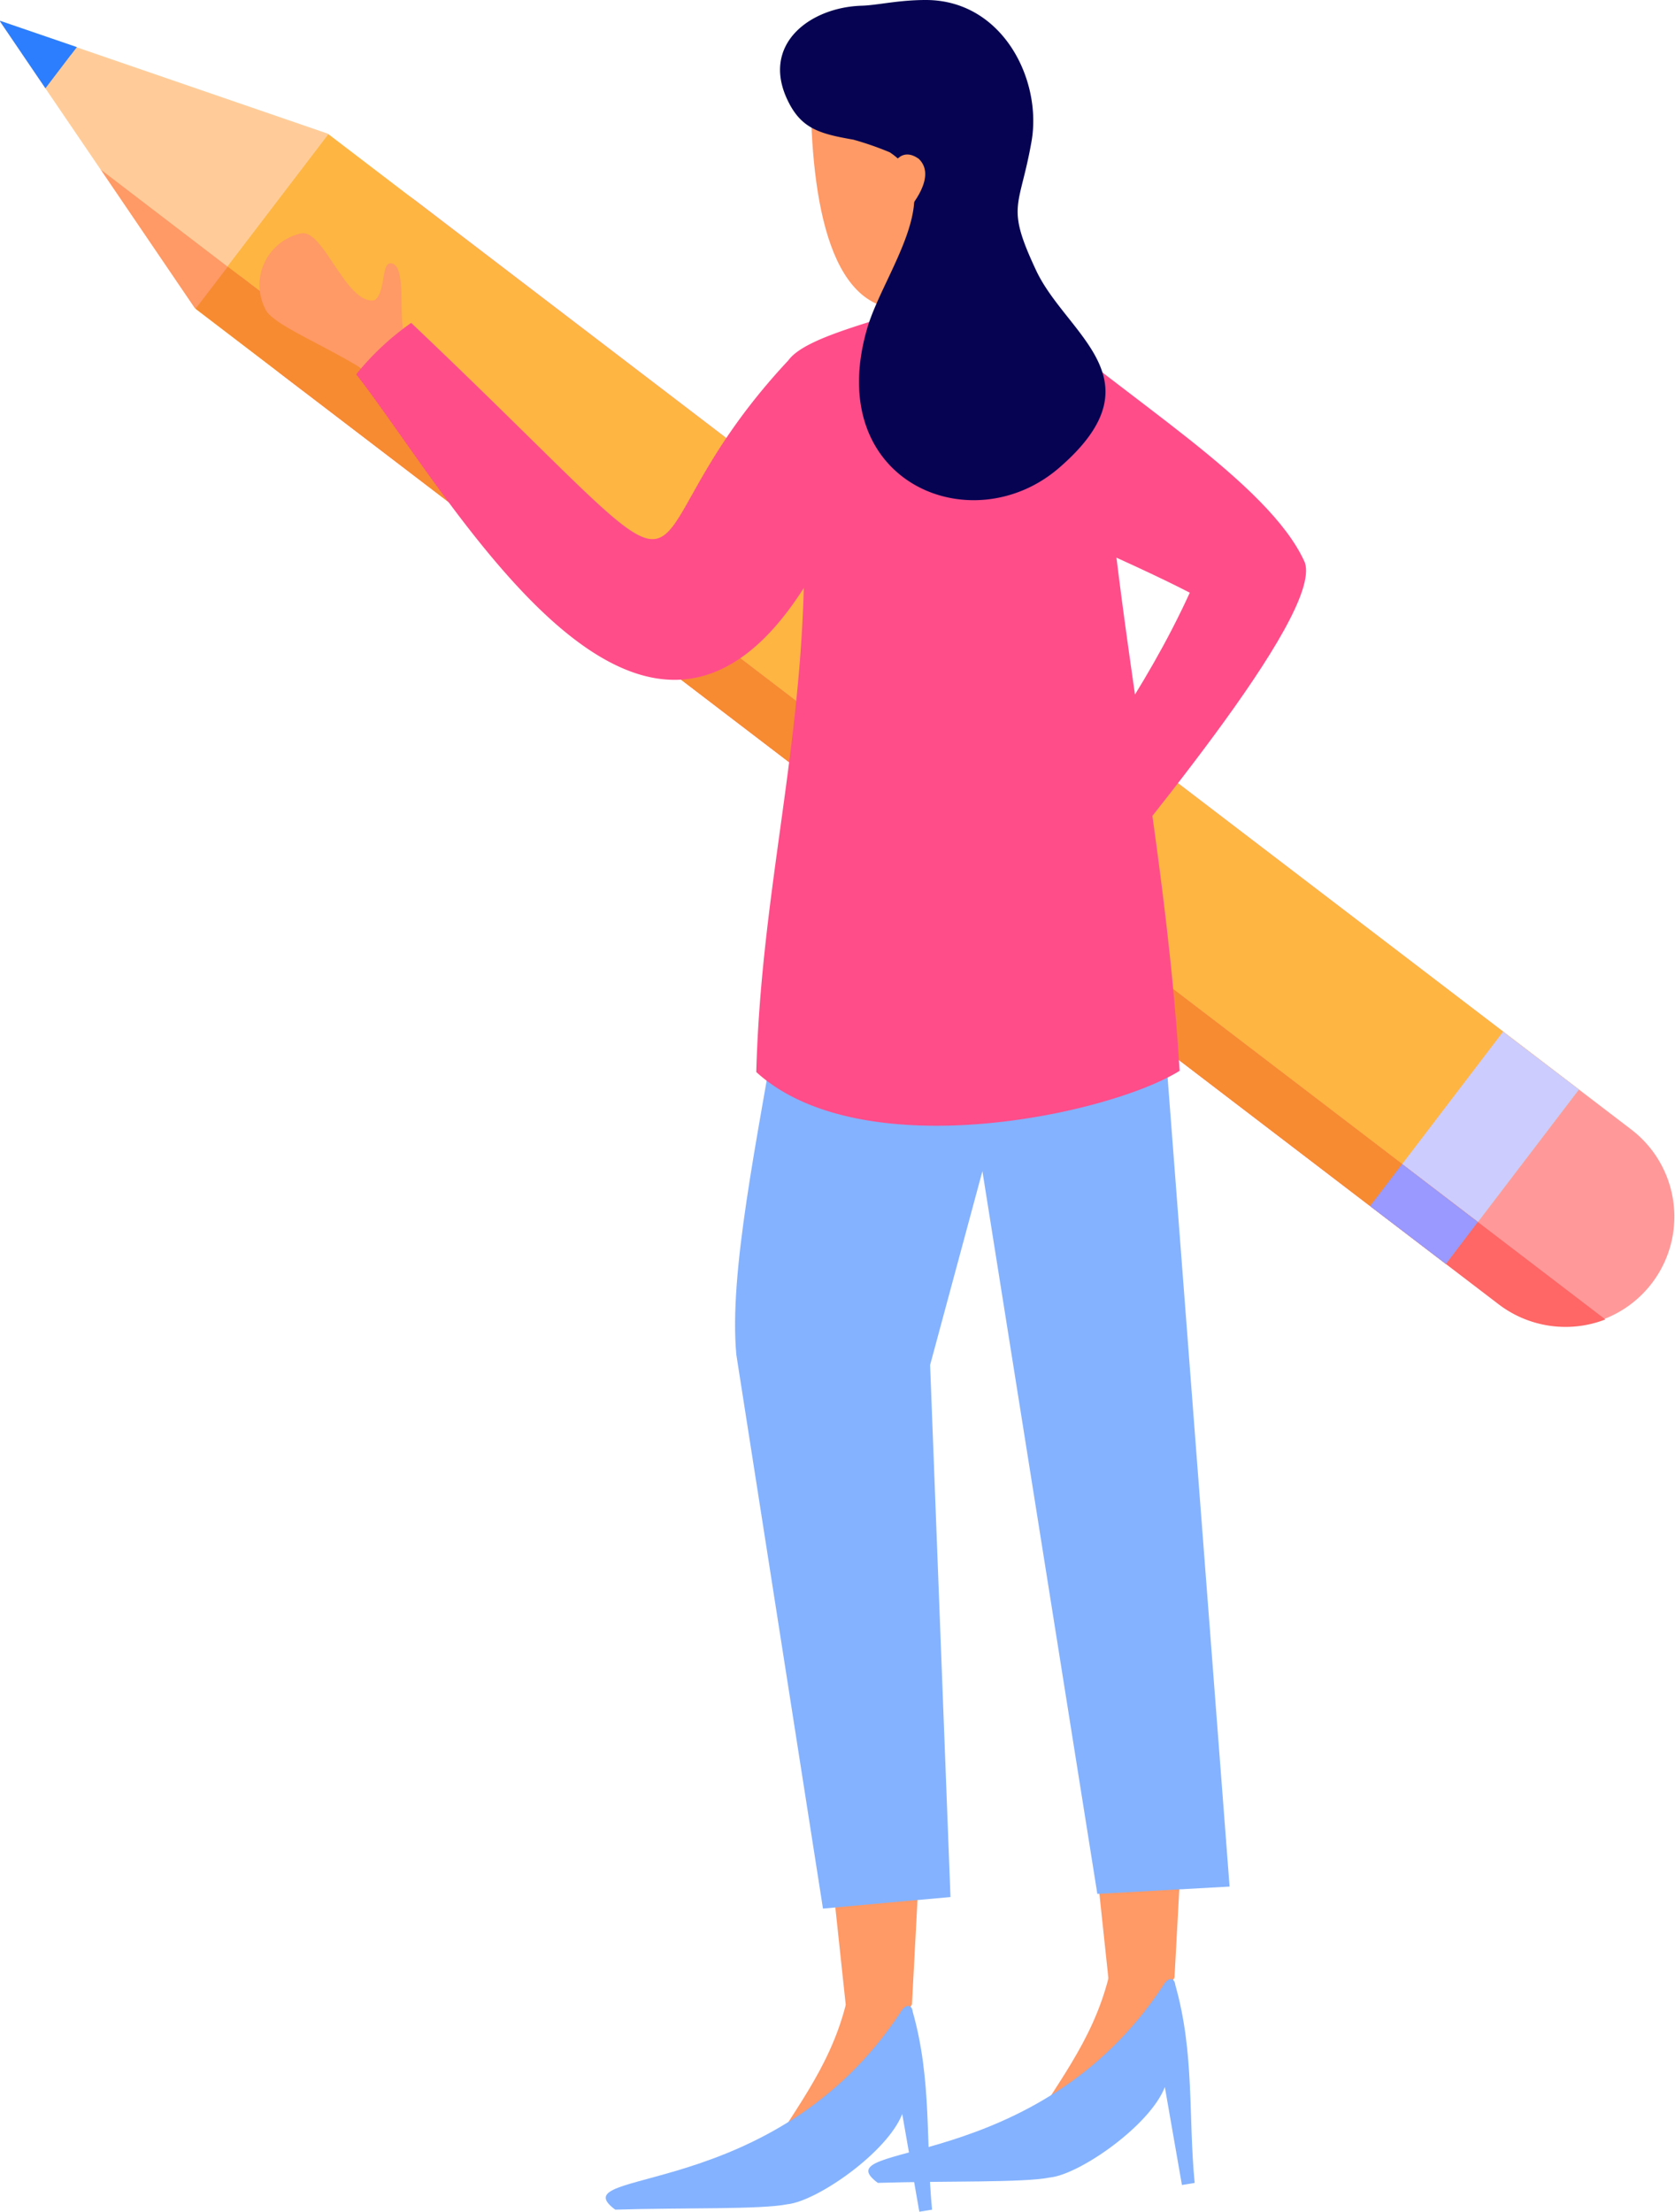 <svg xmlns="http://www.w3.org/2000/svg" xmlns:xlink="http://www.w3.org/1999/xlink" width="81.062" height="106.988" viewBox="0 0 81.062 106.988"><defs><clipPath id="a"><rect width="81.062" height="106.988" fill="none"/></clipPath></defs><g transform="translate(0)"><path d="M630.457,15.862l5.3,4.047-3.213,4.2-.014.022-3.213,4.206-5.294-4.047L614.6,10.437l.014-.022Z" transform="translate(-614.604 -9.4)" fill="#fc9"/><g transform="translate(0 0)"><g transform="translate(0 0)" clip-path="url(#a)"><path d="M8.522,89.677l58.85,44.948a5.306,5.306,0,0,1-6.44,8.434L2.075,98.111a5.308,5.308,0,0,1,6.447-8.434" transform="translate(11.61 -79.959)" fill="#f99" fill-rule="evenodd"/><rect width="76.131" height="10.611" transform="matrix(-0.795, -0.607, 0.607, -0.795, 69.974, 61.141)" fill="#feb542"/><rect width="4.615" height="10.611" transform="translate(69.976 61.143) rotate(-142.662)" fill="#ccf"/><path d="M795.658,13.671l1.218-1.6.022-.022.283-.37-3.706-1.269-.015.022Z" transform="translate(-793.46 -9.4)" fill="#2c7efe" fill-rule="evenodd"/><path d="M664.825,84.219l11.378,8.7-1.545,2.031L669.365,90.9Z" transform="translate(-659.944 -76.01)" fill="#f96" fill-rule="evenodd"/><path d="M34.619,137.191l66.051,50.452a5.317,5.317,0,0,1-5.149-.725L36.664,141.97a5.309,5.309,0,0,1-2.045-4.779" transform="translate(-22.979 -123.818)" fill="#f66" fill-rule="evenodd"/><path d="M99.454,132.355l60.5,46.209-1.545,2.031L97.9,134.386Z" transform="translate(-88.432 -119.454)" fill="#f78b31" fill-rule="evenodd"/><path d="M99.454,577.708l3.662,2.8-1.545,2.031-3.669-2.8Z" transform="translate(-31.598 -521.397)" fill="#99f" fill-rule="evenodd"/><path d="M637.341,121.9l-.116-1.436c-.2-1.08.13-3.169-.595-3.256-.486-.022-.232,1.385-.791,1.791-1.378.254-2.487-3.51-3.582-3.227a2.553,2.553,0,0,0-1.668,3.727c.45.74,2.908,1.7,4.9,2.973Z" transform="translate(-617.71 -104.474)" fill="#f96" fill-rule="evenodd"/><path d="M252.494,959.823l-2.632,2.139c-.812,3.162-2.618,5.2-4.054,7.738l7.513-3.706Z" transform="translate(-196.219 -866.265)" fill="#f96" fill-rule="evenodd"/><path d="M244.693,911.4l4.257-.457-.37,6.853c-.254.791-3.082,1.4-3.2.051Z" transform="translate(-191.739 -822.15)" fill="#f96" fill-rule="evenodd"/><path d="M238.9,992.029c-2.785-2.059,7.694-.283,13.786-9.522.254-.457.566-.428.609-.051.936,3.292.624,6.382.936,9.573l-.616.1q-.413-2.361-.827-4.736c-.718,1.856-4.112,4.221-5.555,4.373-1.284.261-5.076.159-8.333.261" transform="translate(-196.415 -886.434)" fill="#84b2fe" fill-rule="evenodd"/><path d="M382.915,973.066l-2.632,2.139c-.812,3.162-2.618,5.2-4.054,7.738l7.513-3.706Z" transform="translate(-339.353 -878.218)" fill="#f96" fill-rule="evenodd"/><path d="M375.114,924.643l4.257-.457-.363,6.86c-.261.783-3.089,1.392-3.205.044Z" transform="translate(-334.873 -834.102)" fill="#f96" fill-rule="evenodd"/><path d="M369.325,1005.3c-2.785-2.06,7.694-.283,13.786-9.522.254-.457.573-.421.609-.051.936,3.292.624,6.382.936,9.573l-.616.1c-.276-1.574-.551-3.155-.827-4.728-.718,1.849-4.112,4.213-5.555,4.366-1.284.261-5.076.159-8.332.261" transform="translate(-339.549 -898.411)" fill="#84b2fe" fill-rule="evenodd"/><path d="M235.514,370.581l-12.27,12.655c-1.073,6.389-2.444,12.807-2.074,16.759l4.192,26.789c2.06-.189,4.112-.377,6.171-.558l-.986-25.737,2.531-9.377,5.562,34.962,6.4-.355-3.227-42.112Z" transform="translate(-185.534 -334.459)" fill="#84b2fe" fill-rule="evenodd"/><path d="M183.17,163.51q1.556-4.231,3.118-8.463c4.445,4.039,11.6,8.195,13.329,12.1.878,2.582-8.521,13.6-12.06,18.108-.595-1.363-1.1-2.321-1.69-3.684,3.082-4.279,6.048-8.3,8.18-12.966-3.06-1.581-7.81-3.517-10.878-5.1" transform="translate(-136.467 -139.934)" fill="#ff4d8a" fill-rule="evenodd"/><path d="M281.977,152.92q-3.992-2.132-7.977-4.271c-2.379.979-6.244,1.719-7.129,2.944-9.174,9.8-1.791,13.815-18.253-1.813a13.106,13.106,0,0,0-2.661,2.487c4.678,6.012,13.786,22.684,21.662,10.334-.225,8.361-2.074,15.055-2.3,23.417,5.1,4.641,17.078,2.067,20.487-.058-.7-11.422-3.133-21.618-3.829-33.04" transform="translate(-228.719 -134.16)" fill="#ff4d8a" fill-rule="evenodd"/><path d="M343.176,38.731l-9.232-.268c-.051,5.562.8,11.328,4.547,11.2,4.141-.123,4.953-5.99,4.685-10.929" transform="translate(-294.712 -34.714)" fill="#f96" fill-rule="evenodd"/><path d="M286.331,6.751c-1.668-.29-2.538-.551-3.191-1.965-1.233-2.676,1.139-4.438,3.619-4.511.761-.022,1.762-.276,3.1-.276,3.72,0,5.642,3.873,5.113,6.853-.573,3.249-1.262,3.06.225,6.229,1.472,3.133,6.07,5.258,1.117,9.544-4.235,3.669-11.465.7-9.29-6.752.776-2.661,3.989-6.607,1.088-8.507a15.128,15.128,0,0,0-1.777-.616" transform="translate(-245.053 0.001)" fill="#060352" fill-rule="evenodd"/><path d="M372.938,79.577l-.674-1.849c.065-.682.595-1.443,1.407-.848.863.834-.326,2.277-.732,2.7" transform="translate(-329.202 -69.192)" fill="#f96" fill-rule="evenodd"/></g></g></g></svg>
